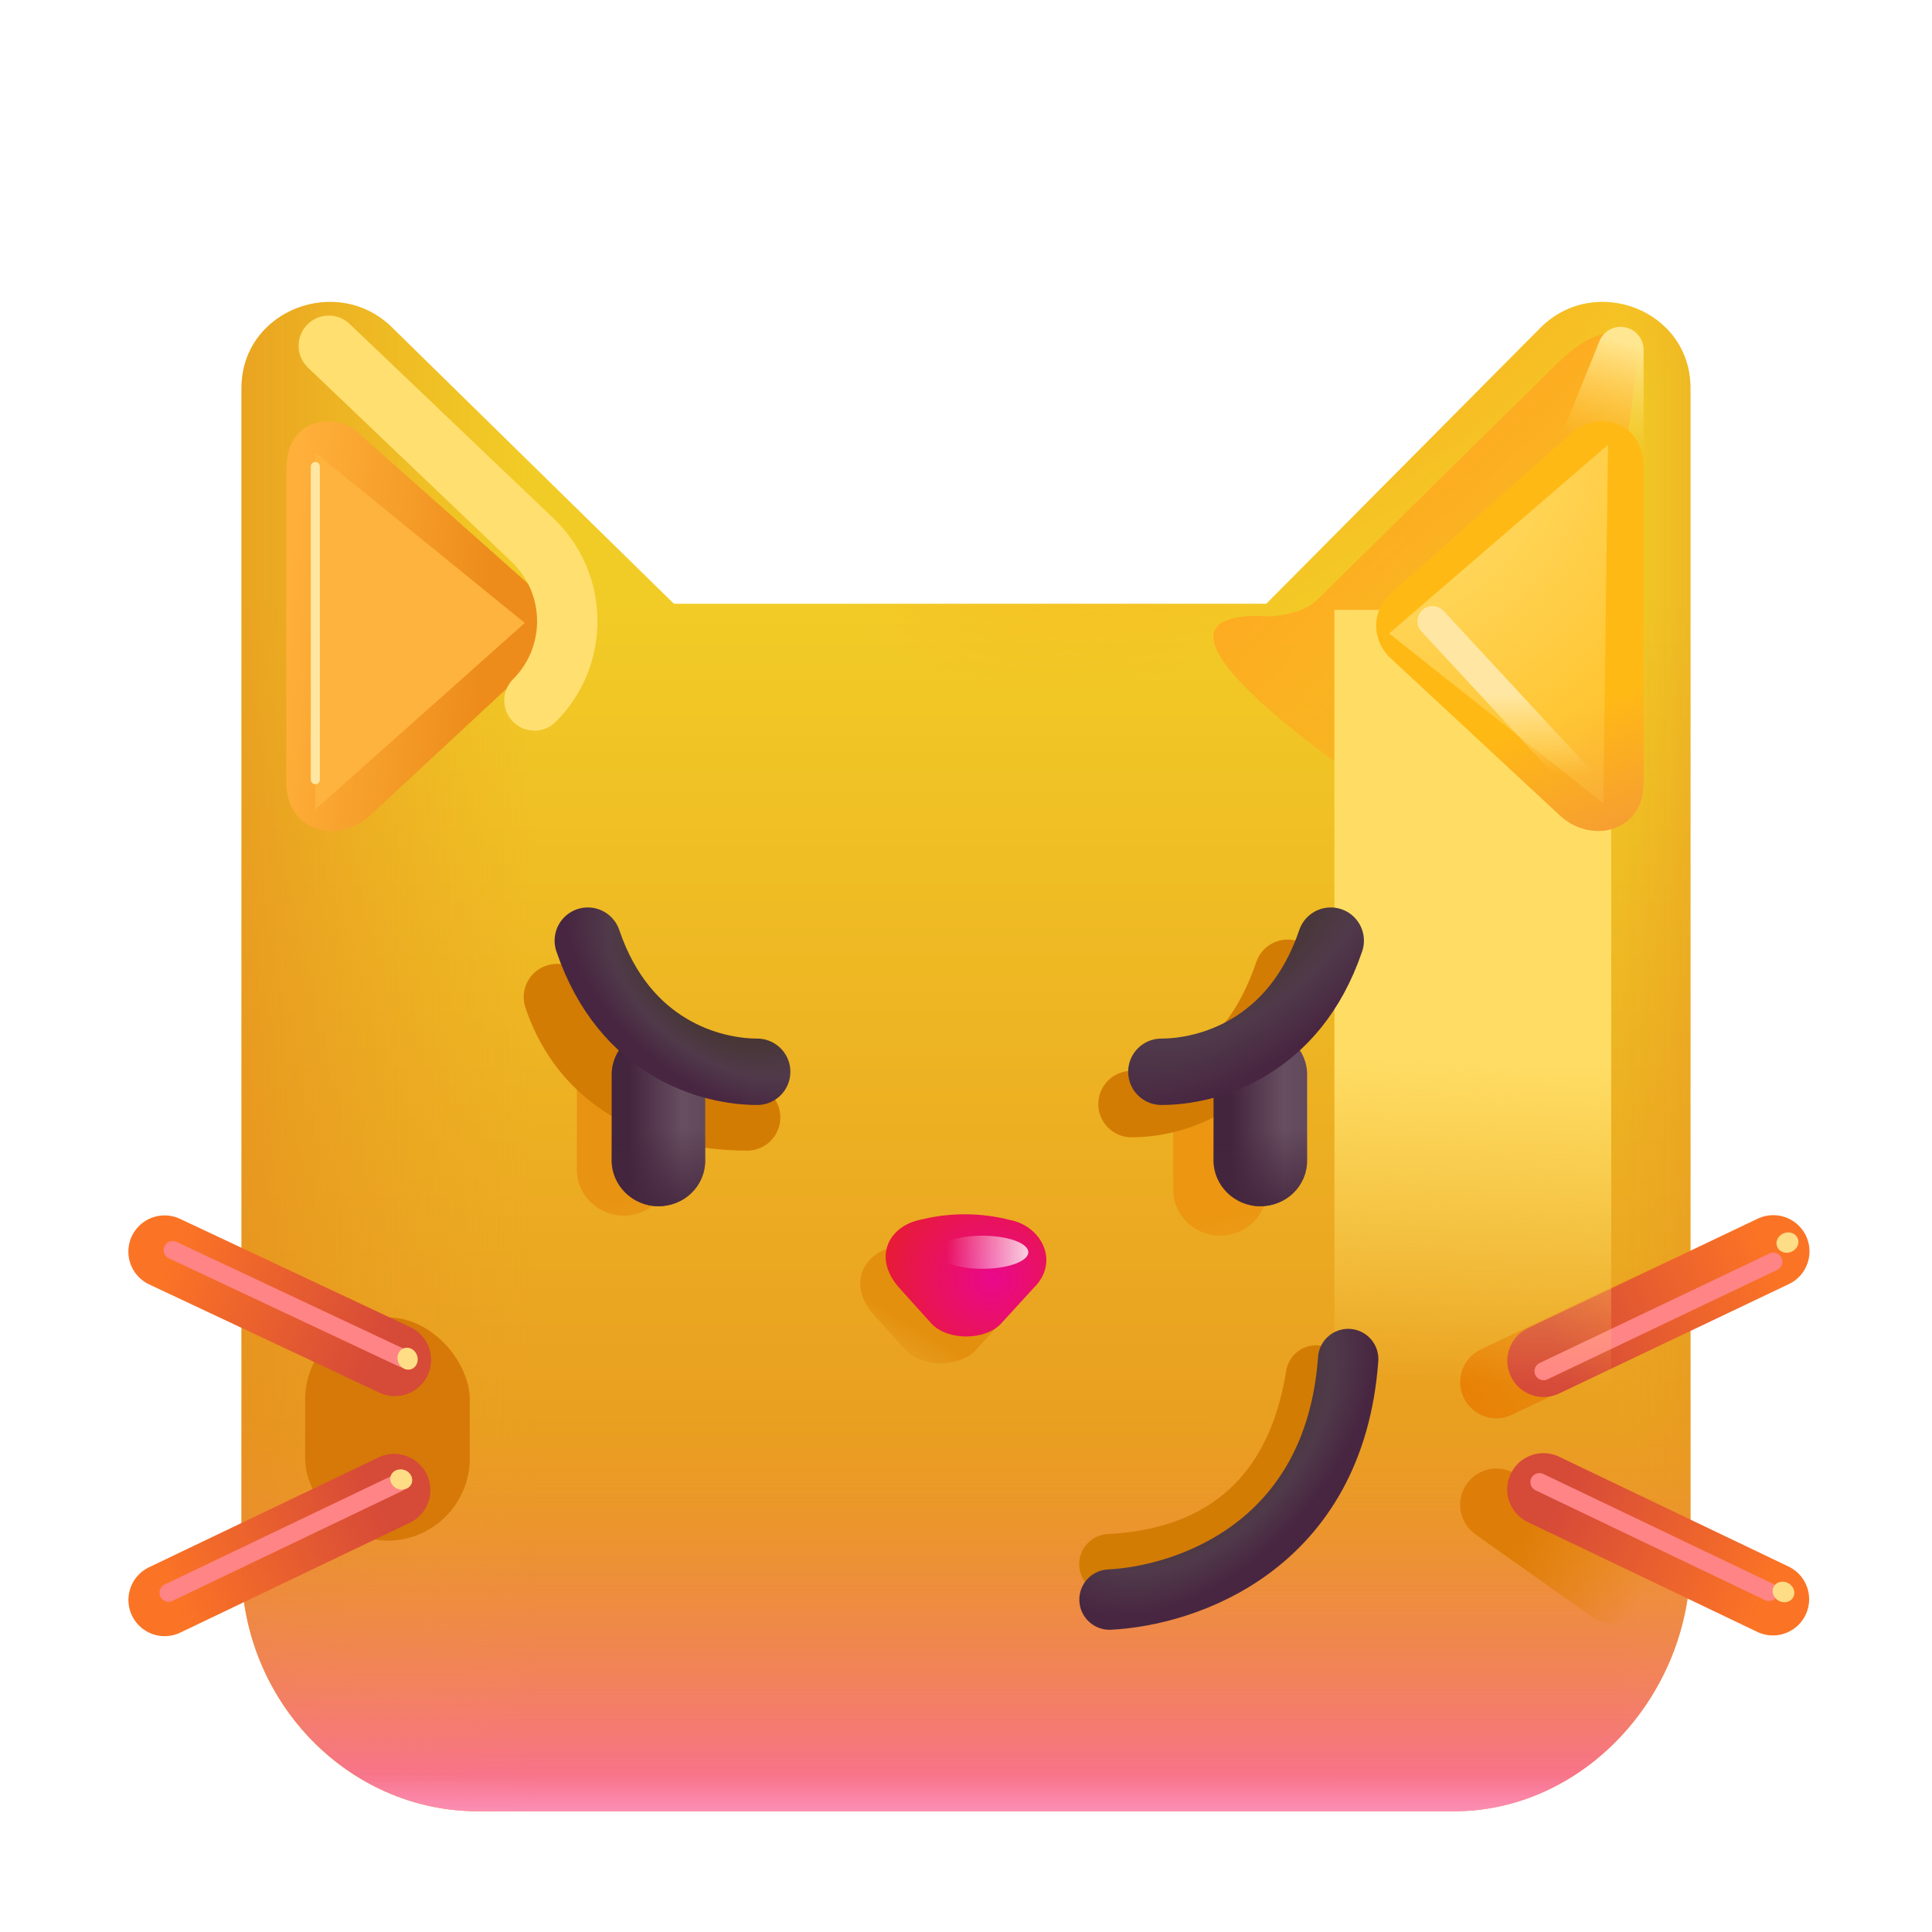<svg width="32" height="32" viewBox="0 0 32 32" fill="none" xmlns="http://www.w3.org/2000/svg">
<path d="M4 25.942C4 28.174 5.763 30 7.918 30H24.082C26.237 30 28 28.073 28 25.841V6.43C28 5.13 26.41 4.53 25.515 5.43L20.974 10H11.162L6.5 5.43C5.6 4.53 4 5.13 4 6.43V25.942Z" fill="url(#paint0_linear_6903_5229)"/>
<path d="M4 25.942C4 28.174 5.763 30 7.918 30H24.082C26.237 30 28 28.073 28 25.841V6.43C28 5.13 26.41 4.53 25.515 5.43L20.974 10H11.162L6.5 5.43C5.6 4.53 4 5.13 4 6.43V25.942Z" fill="url(#paint1_linear_6903_5229)"/>
<path d="M4 25.942C4 28.174 5.763 30 7.918 30H24.082C26.237 30 28 28.073 28 25.841V6.43C28 5.13 26.41 4.53 25.515 5.43L20.974 10H11.162L6.5 5.43C5.6 4.53 4 5.13 4 6.43V25.942Z" fill="url(#paint2_linear_6903_5229)"/>
<path d="M4 25.942C4 28.174 5.763 30 7.918 30H24.082C26.237 30 28 28.073 28 25.841V6.43C28 5.13 26.41 4.53 25.515 5.43L20.974 10H11.162L6.5 5.43C5.6 4.53 4 5.13 4 6.43V25.942Z" fill="url(#paint3_linear_6903_5229)"/>
<path d="M4 25.942C4 28.174 5.763 30 7.918 30H24.082C26.237 30 28 28.073 28 25.841V6.43C28 5.13 26.41 4.53 25.515 5.43L20.974 10H11.162L6.5 5.43C5.6 4.53 4 5.13 4 6.43V25.942Z" fill="url(#paint4_linear_6903_5229)"/>
<path d="M4 25.942C4 28.174 5.763 30 7.918 30H24.082C26.237 30 28 28.073 28 25.841V6.43C28 5.13 26.41 4.53 25.515 5.43L20.974 10H11.162L6.5 5.43C5.6 4.53 4 5.13 4 6.43V25.942Z" fill="url(#paint5_radial_6903_5229)"/>
<g filter="url(#filter0_f_6903_5229)">
<rect x="5.054" y="21.82" width="2.727" height="3.698" rx="1.363" fill="#D67908"/>
</g>
<g filter="url(#filter1_f_6903_5229)">
<path d="M20.751 10.201C17.767 10.308 25.977 15.154 25.977 15.154L27.102 6.092C27.157 5.631 26.738 5.138 25.852 5.961C25.852 5.961 22.026 9.729 21.839 9.913C21.652 10.097 21.431 10.162 21.137 10.201C20.988 10.22 20.901 10.195 20.751 10.201Z" fill="url(#paint6_linear_6903_5229)"/>
</g>
<path d="M6.133 13.503L8.933 10.903C9.253 10.603 9.253 10.123 8.933 9.833L5.918 7.156C5.535 6.82 4.743 6.93 4.743 7.763V12.963C4.743 13.797 5.623 13.983 6.133 13.503Z" fill="url(#paint7_linear_6903_5229)"/>
<g filter="url(#filter2_f_6903_5229)">
<path d="M26.491 5.652C26.549 5.508 26.688 5.414 26.843 5.414V5.414C27.053 5.414 27.223 5.584 27.223 5.794V8.039L25.805 7.352L26.491 5.652Z" fill="url(#paint8_linear_6903_5229)"/>
</g>
<g filter="url(#filter3_f_6903_5229)">
<path d="M5.446 5.727L8.821 8.946C9.575 9.665 9.589 10.865 8.852 11.602V11.602" stroke="#FFDF70" stroke-linecap="round"/>
</g>
<g filter="url(#filter4_f_6903_5229)">
<path d="M14.805 20.65L14.87 20.635C15.343 20.525 15.837 20.53 16.308 20.65V20.65C16.829 20.748 17.14 21.346 16.7 21.776L16.149 22.377C15.879 22.647 15.286 22.647 15.016 22.377L14.473 21.776C14.024 21.268 14.305 20.76 14.805 20.65Z" fill="url(#paint9_linear_6903_5229)"/>
</g>
<path d="M15.226 20.207L15.291 20.192C15.764 20.081 16.258 20.086 16.729 20.207V20.207C17.25 20.305 17.561 20.902 17.121 21.332L16.57 21.934C16.3 22.204 15.707 22.204 15.438 21.934L14.895 21.332C14.445 20.824 14.726 20.316 15.226 20.207Z" fill="url(#paint10_radial_6903_5229)"/>
<g filter="url(#filter5_f_6903_5229)">
<ellipse cx="16.27" cy="20.741" rx="0.762" ry="0.274" fill="url(#paint11_linear_6903_5229)"/>
</g>
<g filter="url(#filter6_f_6903_5229)">
<path d="M24.785 22.892L28.59 21.08" stroke="url(#paint12_linear_6903_5229)" stroke-width="1.2" stroke-miterlimit="10" stroke-linecap="round"/>
</g>
<g filter="url(#filter7_f_6903_5229)">
<path d="M24.785 24.924L26.712 26.289" stroke="url(#paint13_linear_6903_5229)" stroke-width="1.2" stroke-miterlimit="10" stroke-linecap="round"/>
</g>
<path d="M25.566 22.539L29.371 20.727" stroke="url(#paint14_linear_6903_5229)" stroke-width="1.2" stroke-miterlimit="10" stroke-linecap="round"/>
<g filter="url(#filter8_f_6903_5229)">
<path d="M25.566 22.711L29.371 20.898" stroke="#FF8485" stroke-width="0.3" stroke-miterlimit="10" stroke-linecap="round"/>
</g>
<g filter="url(#filter9_f_6903_5229)">
<ellipse cx="29.606" cy="20.581" rx="0.184" ry="0.166" transform="rotate(-22.745 29.606 20.581)" fill="#FFDD86"/>
</g>
<path d="M25.564 24.669L29.365 26.488" stroke="url(#paint15_linear_6903_5229)" stroke-width="1.2" stroke-miterlimit="10" stroke-linecap="round"/>
<g filter="url(#filter10_f_6903_5229)">
<path d="M25.498 24.549L29.3 26.368" stroke="#FF8485" stroke-width="0.3" stroke-miterlimit="10" stroke-linecap="round"/>
</g>
<g filter="url(#filter11_f_6903_5229)">
<ellipse cx="29.54" cy="26.368" rx="0.184" ry="0.166" transform="rotate(28.298 29.54 26.368)" fill="#FFDD86"/>
</g>
<path d="M6.528 24.681L2.727 26.5" stroke="url(#paint16_linear_6903_5229)" stroke-width="1.2" stroke-miterlimit="10" stroke-linecap="round"/>
<g filter="url(#filter12_f_6903_5229)">
<path d="M6.593 24.561L2.792 26.38" stroke="#FF8485" stroke-width="0.3" stroke-miterlimit="10" stroke-linecap="round"/>
</g>
<g filter="url(#filter13_f_6903_5229)">
<ellipse rx="0.184" ry="0.166" transform="matrix(-0.943 -0.333 -0.333 0.943 6.646 24.505)" fill="#FFDD86"/>
</g>
<path d="M6.54 22.524L2.726 20.731" stroke="url(#paint17_linear_6903_5229)" stroke-width="1.2" stroke-miterlimit="10" stroke-linecap="round"/>
<g filter="url(#filter14_f_6903_5229)">
<path d="M6.674 22.499L2.86 20.705" stroke="#FF8485" stroke-width="0.3" stroke-miterlimit="10" stroke-linecap="round"/>
</g>
<g filter="url(#filter15_f_6903_5229)">
<ellipse rx="0.184" ry="0.166" transform="matrix(-0.338 -0.941 -0.941 0.338 6.751 22.504)" fill="#FFDD86"/>
</g>
<g filter="url(#filter16_f_6903_5229)">
<path d="M20.207 20.467C19.782 20.467 19.432 20.124 19.432 19.707V18.286C19.432 17.87 19.782 17.526 20.207 17.526C20.632 17.526 20.982 17.87 20.982 18.286V19.707C20.982 20.136 20.632 20.467 20.207 20.467Z" fill="url(#paint18_linear_6903_5229)"/>
</g>
<g filter="url(#filter17_f_6903_5229)">
<path d="M10.33 20.135C9.905 20.135 9.555 19.792 9.555 19.375V17.954C9.555 17.538 9.905 17.194 10.33 17.194C10.755 17.194 11.105 17.538 11.105 17.954V19.375C11.105 19.804 10.755 20.135 10.33 20.135Z" fill="url(#paint19_linear_6903_5229)"/>
</g>
<g filter="url(#filter18_f_6903_5229)">
<circle cx="20.207" cy="17.764" r="0.236" fill="#775B70"/>
</g>
<g filter="url(#filter19_f_6903_5229)">
<circle cx="12.265" cy="17.764" r="0.236" fill="#775B70"/>
</g>
<g filter="url(#filter20_f_6903_5229)">
<rect x="22.102" y="10.102" width="4.585" height="14.186" fill="url(#paint20_linear_6903_5229)"/>
</g>
<path d="M25.833 13.503L23.033 10.903C22.713 10.603 22.713 10.123 23.033 9.833L26.048 7.156C26.43 6.82 27.223 6.93 27.223 7.763V12.963C27.223 13.797 26.343 13.983 25.833 13.503Z" fill="#FFB915"/>
<path d="M25.833 13.503L23.033 10.903C22.713 10.603 22.713 10.123 23.033 9.833L26.048 7.156C26.43 6.82 27.223 6.93 27.223 7.763V12.963C27.223 13.797 26.343 13.983 25.833 13.503Z" fill="url(#paint21_linear_6903_5229)"/>
<g filter="url(#filter21_f_6903_5229)">
<path d="M26.634 7.367L23.009 10.492L26.555 13.305L26.634 7.367Z" fill="url(#paint22_radial_6903_5229)"/>
</g>
<g filter="url(#filter22_f_6903_5229)">
<path d="M23.727 10.289L26.259 13.023" stroke="url(#paint23_linear_6903_5229)" stroke-width="0.5" stroke-linecap="round"/>
</g>
<g filter="url(#filter23_f_6903_5229)">
<path d="M5.223 7.499V13.407L8.692 10.318L5.223 7.499Z" fill="#FEB33E"/>
</g>
<g filter="url(#filter24_f_6903_5229)">
<path d="M5.223 7.727V12.914" stroke="#FFE7A3" stroke-width="0.15" stroke-linecap="round"/>
</g>
<g filter="url(#filter25_f_6903_5229)">
<path d="M18.741 18.287C19.499 18.287 20.719 17.909 21.328 16.112" stroke="#D37C04" stroke-width="1.1" stroke-linecap="round" stroke-linejoin="round"/>
</g>
<g filter="url(#filter26_f_6903_5229)">
<path d="M12.375 18.508C11.617 18.508 9.834 18.312 9.224 16.515" stroke="#D37C04" stroke-width="1.1" stroke-linecap="round" stroke-linejoin="round"/>
</g>
<path d="M10.906 19.979C10.481 19.979 10.131 19.636 10.131 19.22V17.798C10.131 17.382 10.481 17.039 10.906 17.039C11.331 17.039 11.681 17.382 11.681 17.798V19.22C11.681 19.648 11.331 19.979 10.906 19.979Z" fill="url(#paint24_linear_6903_5229)"/>
<path d="M10.906 19.979C10.481 19.979 10.131 19.636 10.131 19.22V17.798C10.131 17.382 10.481 17.039 10.906 17.039C11.331 17.039 11.681 17.382 11.681 17.798V19.22C11.681 19.648 11.331 19.979 10.906 19.979Z" fill="url(#paint25_linear_6903_5229)"/>
<path d="M20.875 19.979C20.45 19.979 20.1 19.636 20.1 19.22V17.798C20.1 17.382 20.45 17.039 20.875 17.039C21.3 17.039 21.65 17.382 21.65 17.798V19.22C21.65 19.648 21.3 19.979 20.875 19.979Z" fill="url(#paint26_linear_6903_5229)"/>
<path d="M20.875 19.979C20.45 19.979 20.1 19.636 20.1 19.22V17.798C20.1 17.382 20.45 17.039 20.875 17.039C21.3 17.039 21.65 17.382 21.65 17.798V19.22C21.65 19.648 21.3 19.979 20.875 19.979Z" fill="url(#paint27_linear_6903_5229)"/>
<path d="M19.236 17.752C19.994 17.752 21.432 17.377 22.041 15.58" stroke="url(#paint28_radial_6903_5229)" stroke-width="1.1" stroke-linecap="round" stroke-linejoin="round"/>
<path d="M12.541 17.752C11.783 17.752 10.346 17.377 9.736 15.58" stroke="url(#paint29_radial_6903_5229)" stroke-width="1.1" stroke-linecap="round" stroke-linejoin="round"/>
<g filter="url(#filter27_f_6903_5229)">
<path d="M18.375 25.908C19.63 25.846 21.391 25.315 21.797 22.783" stroke="#D37C04" stroke-linecap="round"/>
</g>
<path d="M18.377 26.494C19.632 26.432 22.104 25.627 22.33 22.51" stroke="url(#paint30_radial_6903_5229)" stroke-linecap="round"/>
<defs>
<filter id="filter0_f_6903_5229" x="3.554" y="20.32" width="5.727" height="6.698" filterUnits="userSpaceOnUse" color-interpolation-filters="sRGB">
<feFlood flood-opacity="0" result="BackgroundImageFix"/>
<feBlend mode="normal" in="SourceGraphic" in2="BackgroundImageFix" result="shape"/>
<feGaussianBlur stdDeviation="0.75" result="effect1_foregroundBlur_6903_5229"/>
</filter>
<filter id="filter1_f_6903_5229" x="19.098" y="4.519" width="9.009" height="11.636" filterUnits="userSpaceOnUse" color-interpolation-filters="sRGB">
<feFlood flood-opacity="0" result="BackgroundImageFix"/>
<feBlend mode="normal" in="SourceGraphic" in2="BackgroundImageFix" result="shape"/>
<feGaussianBlur stdDeviation="0.5" result="effect1_foregroundBlur_6903_5229"/>
</filter>
<filter id="filter2_f_6903_5229" x="24.805" y="4.414" width="3.417" height="4.625" filterUnits="userSpaceOnUse" color-interpolation-filters="sRGB">
<feFlood flood-opacity="0" result="BackgroundImageFix"/>
<feBlend mode="normal" in="SourceGraphic" in2="BackgroundImageFix" result="shape"/>
<feGaussianBlur stdDeviation="0.5" result="effect1_foregroundBlur_6903_5229"/>
</filter>
<filter id="filter3_f_6903_5229" x="2.946" y="3.227" width="8.95" height="10.729" filterUnits="userSpaceOnUse" color-interpolation-filters="sRGB">
<feFlood flood-opacity="0" result="BackgroundImageFix"/>
<feBlend mode="normal" in="SourceGraphic" in2="BackgroundImageFix" result="shape"/>
<feGaussianBlur stdDeviation="1" result="effect1_foregroundBlur_6903_5229"/>
</filter>
<filter id="filter4_f_6903_5229" x="13.748" y="20.056" width="3.661" height="3.024" filterUnits="userSpaceOnUse" color-interpolation-filters="sRGB">
<feFlood flood-opacity="0" result="BackgroundImageFix"/>
<feBlend mode="normal" in="SourceGraphic" in2="BackgroundImageFix" result="shape"/>
<feGaussianBlur stdDeviation="0.25" result="effect1_foregroundBlur_6903_5229"/>
</filter>
<filter id="filter5_f_6903_5229" x="14.909" y="19.867" width="2.723" height="1.748" filterUnits="userSpaceOnUse" color-interpolation-filters="sRGB">
<feFlood flood-opacity="0" result="BackgroundImageFix"/>
<feBlend mode="normal" in="SourceGraphic" in2="BackgroundImageFix" result="shape"/>
<feGaussianBlur stdDeviation="0.3" result="effect1_foregroundBlur_6903_5229"/>
</filter>
<filter id="filter6_f_6903_5229" x="23.685" y="19.98" width="6.005" height="4.013" filterUnits="userSpaceOnUse" color-interpolation-filters="sRGB">
<feFlood flood-opacity="0" result="BackgroundImageFix"/>
<feBlend mode="normal" in="SourceGraphic" in2="BackgroundImageFix" result="shape"/>
<feGaussianBlur stdDeviation="0.25" result="effect1_foregroundBlur_6903_5229"/>
</filter>
<filter id="filter7_f_6903_5229" x="23.685" y="23.823" width="4.127" height="3.566" filterUnits="userSpaceOnUse" color-interpolation-filters="sRGB">
<feFlood flood-opacity="0" result="BackgroundImageFix"/>
<feBlend mode="normal" in="SourceGraphic" in2="BackgroundImageFix" result="shape"/>
<feGaussianBlur stdDeviation="0.25" result="effect1_foregroundBlur_6903_5229"/>
</filter>
<filter id="filter8_f_6903_5229" x="24.916" y="20.248" width="5.105" height="3.113" filterUnits="userSpaceOnUse" color-interpolation-filters="sRGB">
<feFlood flood-opacity="0" result="BackgroundImageFix"/>
<feBlend mode="normal" in="SourceGraphic" in2="BackgroundImageFix" result="shape"/>
<feGaussianBlur stdDeviation="0.25" result="effect1_foregroundBlur_6903_5229"/>
</filter>
<filter id="filter9_f_6903_5229" x="28.924" y="19.912" width="1.363" height="1.337" filterUnits="userSpaceOnUse" color-interpolation-filters="sRGB">
<feFlood flood-opacity="0" result="BackgroundImageFix"/>
<feBlend mode="normal" in="SourceGraphic" in2="BackgroundImageFix" result="shape"/>
<feGaussianBlur stdDeviation="0.25" result="effect1_foregroundBlur_6903_5229"/>
</filter>
<filter id="filter10_f_6903_5229" x="24.848" y="23.899" width="5.102" height="3.119" filterUnits="userSpaceOnUse" color-interpolation-filters="sRGB">
<feFlood flood-opacity="0" result="BackgroundImageFix"/>
<feBlend mode="normal" in="SourceGraphic" in2="BackgroundImageFix" result="shape"/>
<feGaussianBlur stdDeviation="0.25" result="effect1_foregroundBlur_6903_5229"/>
</filter>
<filter id="filter11_f_6903_5229" x="28.86" y="25.698" width="1.36" height="1.34" filterUnits="userSpaceOnUse" color-interpolation-filters="sRGB">
<feFlood flood-opacity="0" result="BackgroundImageFix"/>
<feBlend mode="normal" in="SourceGraphic" in2="BackgroundImageFix" result="shape"/>
<feGaussianBlur stdDeviation="0.25" result="effect1_foregroundBlur_6903_5229"/>
</filter>
<filter id="filter12_f_6903_5229" x="2.142" y="23.911" width="5.102" height="3.119" filterUnits="userSpaceOnUse" color-interpolation-filters="sRGB">
<feFlood flood-opacity="0" result="BackgroundImageFix"/>
<feBlend mode="normal" in="SourceGraphic" in2="BackgroundImageFix" result="shape"/>
<feGaussianBlur stdDeviation="0.25" result="effect1_foregroundBlur_6903_5229"/>
</filter>
<filter id="filter13_f_6903_5229" x="5.964" y="23.837" width="1.364" height="1.336" filterUnits="userSpaceOnUse" color-interpolation-filters="sRGB">
<feFlood flood-opacity="0" result="BackgroundImageFix"/>
<feBlend mode="normal" in="SourceGraphic" in2="BackgroundImageFix" result="shape"/>
<feGaussianBlur stdDeviation="0.25" result="effect1_foregroundBlur_6903_5229"/>
</filter>
<filter id="filter14_f_6903_5229" x="2.21" y="20.055" width="5.114" height="3.094" filterUnits="userSpaceOnUse" color-interpolation-filters="sRGB">
<feFlood flood-opacity="0" result="BackgroundImageFix"/>
<feBlend mode="normal" in="SourceGraphic" in2="BackgroundImageFix" result="shape"/>
<feGaussianBlur stdDeviation="0.25" result="effect1_foregroundBlur_6903_5229"/>
</filter>
<filter id="filter15_f_6903_5229" x="6.083" y="21.823" width="1.336" height="1.364" filterUnits="userSpaceOnUse" color-interpolation-filters="sRGB">
<feFlood flood-opacity="0" result="BackgroundImageFix"/>
<feBlend mode="normal" in="SourceGraphic" in2="BackgroundImageFix" result="shape"/>
<feGaussianBlur stdDeviation="0.25" result="effect1_foregroundBlur_6903_5229"/>
</filter>
<filter id="filter16_f_6903_5229" x="18.932" y="17.026" width="2.551" height="3.941" filterUnits="userSpaceOnUse" color-interpolation-filters="sRGB">
<feFlood flood-opacity="0" result="BackgroundImageFix"/>
<feBlend mode="normal" in="SourceGraphic" in2="BackgroundImageFix" result="shape"/>
<feGaussianBlur stdDeviation="0.25" result="effect1_foregroundBlur_6903_5229"/>
</filter>
<filter id="filter17_f_6903_5229" x="9.055" y="16.694" width="2.551" height="3.941" filterUnits="userSpaceOnUse" color-interpolation-filters="sRGB">
<feFlood flood-opacity="0" result="BackgroundImageFix"/>
<feBlend mode="normal" in="SourceGraphic" in2="BackgroundImageFix" result="shape"/>
<feGaussianBlur stdDeviation="0.25" result="effect1_foregroundBlur_6903_5229"/>
</filter>
<filter id="filter18_f_6903_5229" x="19.471" y="17.027" width="1.472" height="1.472" filterUnits="userSpaceOnUse" color-interpolation-filters="sRGB">
<feFlood flood-opacity="0" result="BackgroundImageFix"/>
<feBlend mode="normal" in="SourceGraphic" in2="BackgroundImageFix" result="shape"/>
<feGaussianBlur stdDeviation="0.25" result="effect1_foregroundBlur_6903_5229"/>
</filter>
<filter id="filter19_f_6903_5229" x="11.529" y="17.027" width="1.472" height="1.472" filterUnits="userSpaceOnUse" color-interpolation-filters="sRGB">
<feFlood flood-opacity="0" result="BackgroundImageFix"/>
<feBlend mode="normal" in="SourceGraphic" in2="BackgroundImageFix" result="shape"/>
<feGaussianBlur stdDeviation="0.25" result="effect1_foregroundBlur_6903_5229"/>
</filter>
<filter id="filter20_f_6903_5229" x="18.102" y="6.102" width="12.585" height="22.186" filterUnits="userSpaceOnUse" color-interpolation-filters="sRGB">
<feFlood flood-opacity="0" result="BackgroundImageFix"/>
<feBlend mode="normal" in="SourceGraphic" in2="BackgroundImageFix" result="shape"/>
<feGaussianBlur stdDeviation="2" result="effect1_foregroundBlur_6903_5229"/>
</filter>
<filter id="filter21_f_6903_5229" x="22.409" y="6.767" width="4.825" height="7.138" filterUnits="userSpaceOnUse" color-interpolation-filters="sRGB">
<feFlood flood-opacity="0" result="BackgroundImageFix"/>
<feBlend mode="normal" in="SourceGraphic" in2="BackgroundImageFix" result="shape"/>
<feGaussianBlur stdDeviation="0.3" result="effect1_foregroundBlur_6903_5229"/>
</filter>
<filter id="filter22_f_6903_5229" x="22.727" y="9.289" width="4.531" height="4.734" filterUnits="userSpaceOnUse" color-interpolation-filters="sRGB">
<feFlood flood-opacity="0" result="BackgroundImageFix"/>
<feBlend mode="normal" in="SourceGraphic" in2="BackgroundImageFix" result="shape"/>
<feGaussianBlur stdDeviation="0.375" result="effect1_foregroundBlur_6903_5229"/>
</filter>
<filter id="filter23_f_6903_5229" x="4.723" y="6.999" width="4.469" height="6.908" filterUnits="userSpaceOnUse" color-interpolation-filters="sRGB">
<feFlood flood-opacity="0" result="BackgroundImageFix"/>
<feBlend mode="normal" in="SourceGraphic" in2="BackgroundImageFix" result="shape"/>
<feGaussianBlur stdDeviation="0.25" result="effect1_foregroundBlur_6903_5229"/>
</filter>
<filter id="filter24_f_6903_5229" x="4.648" y="7.152" width="1.15" height="6.338" filterUnits="userSpaceOnUse" color-interpolation-filters="sRGB">
<feFlood flood-opacity="0" result="BackgroundImageFix"/>
<feBlend mode="normal" in="SourceGraphic" in2="BackgroundImageFix" result="shape"/>
<feGaussianBlur stdDeviation="0.25" result="effect1_foregroundBlur_6903_5229"/>
</filter>
<filter id="filter25_f_6903_5229" x="17.291" y="14.662" width="5.487" height="5.075" filterUnits="userSpaceOnUse" color-interpolation-filters="sRGB">
<feFlood flood-opacity="0" result="BackgroundImageFix"/>
<feBlend mode="normal" in="SourceGraphic" in2="BackgroundImageFix" result="shape"/>
<feGaussianBlur stdDeviation="0.45" result="effect1_foregroundBlur_6903_5229"/>
</filter>
<filter id="filter26_f_6903_5229" x="6.674" y="13.965" width="8.251" height="7.093" filterUnits="userSpaceOnUse" color-interpolation-filters="sRGB">
<feFlood flood-opacity="0" result="BackgroundImageFix"/>
<feBlend mode="normal" in="SourceGraphic" in2="BackgroundImageFix" result="shape"/>
<feGaussianBlur stdDeviation="1" result="effect1_foregroundBlur_6903_5229"/>
</filter>
<filter id="filter27_f_6903_5229" x="17.125" y="21.533" width="5.922" height="5.625" filterUnits="userSpaceOnUse" color-interpolation-filters="sRGB">
<feFlood flood-opacity="0" result="BackgroundImageFix"/>
<feBlend mode="normal" in="SourceGraphic" in2="BackgroundImageFix" result="shape"/>
<feGaussianBlur stdDeviation="0.375" result="effect1_foregroundBlur_6903_5229"/>
</filter>
<linearGradient id="paint0_linear_6903_5229" x1="7.907" y1="1.35" x2="7.907" y2="30.99" gradientUnits="userSpaceOnUse">
<stop offset="0.288" stop-color="#F2CC26"/>
<stop offset="0.762" stop-color="#E99E20"/>
<stop offset="0.993" stop-color="#E3821D"/>
<stop offset="1" stop-color="#E3801D"/>
</linearGradient>
<linearGradient id="paint1_linear_6903_5229" x1="8.831" y1="12.033" x2="1.17" y2="12.033" gradientUnits="userSpaceOnUse">
<stop stop-color="#E99E20" stop-opacity="0"/>
<stop offset="0.993" stop-color="#E3821D"/>
<stop offset="1" stop-color="#E3801D"/>
</linearGradient>
<linearGradient id="paint2_linear_6903_5229" x1="26.791" y1="12.033" x2="30.245" y2="12.033" gradientUnits="userSpaceOnUse">
<stop stop-color="#E99E20" stop-opacity="0"/>
<stop offset="0.993" stop-color="#E3821D"/>
<stop offset="1" stop-color="#E3801D"/>
</linearGradient>
<linearGradient id="paint3_linear_6903_5229" x1="16.001" y1="-1.595" x2="16" y2="30.99" gradientUnits="userSpaceOnUse">
<stop offset="0.771" stop-color="#F59639" stop-opacity="0"/>
<stop offset="1" stop-color="#FF63C4"/>
</linearGradient>
<linearGradient id="paint4_linear_6903_5229" x1="16" y1="11.252" x2="16" y2="32.475" gradientUnits="userSpaceOnUse">
<stop offset="0.854" stop-color="white" stop-opacity="0"/>
<stop offset="0.985" stop-color="white"/>
</linearGradient>
<radialGradient id="paint5_radial_6903_5229" cx="0" cy="0" r="1" gradientUnits="userSpaceOnUse" gradientTransform="translate(22.175 4.477) rotate(55.455) scale(5.371 10.671)">
<stop stop-color="#FFA720"/>
<stop offset="0.921" stop-color="#FFA720" stop-opacity="0"/>
</radialGradient>
<linearGradient id="paint6_linear_6903_5229" x1="21.908" y1="6.852" x2="28.165" y2="13.695" gradientUnits="userSpaceOnUse">
<stop stop-color="#FFA720"/>
<stop offset="1" stop-color="#FFA720" stop-opacity="0"/>
</linearGradient>
<linearGradient id="paint7_linear_6903_5229" x1="10.602" y1="10.617" x2="4.743" y2="10.07" gradientUnits="userSpaceOnUse">
<stop offset="0.437" stop-color="#ED8C1B"/>
<stop offset="1" stop-color="#FFB03A"/>
</linearGradient>
<linearGradient id="paint8_linear_6903_5229" x1="27.04" y1="4.961" x2="26.444" y2="7.302" gradientUnits="userSpaceOnUse">
<stop offset="0.286" stop-color="#FFE792"/>
<stop offset="1" stop-color="#FFDD65" stop-opacity="0"/>
</linearGradient>
<linearGradient id="paint9_linear_6903_5229" x1="15.751" y1="22.351" x2="15.079" y2="23.445" gradientUnits="userSpaceOnUse">
<stop stop-color="#E3900E"/>
<stop offset="1" stop-color="#EA9D26" stop-opacity="0"/>
</linearGradient>
<radialGradient id="paint10_radial_6903_5229" cx="0" cy="0" r="1" gradientUnits="userSpaceOnUse" gradientTransform="translate(16.446 21.18) rotate(-153.246) scale(2.117 2.13)">
<stop stop-color="#EA088B"/>
<stop offset="1" stop-color="#E61E27"/>
</radialGradient>
<linearGradient id="paint11_linear_6903_5229" x1="17.204" y1="20.741" x2="15.68" y2="20.741" gradientUnits="userSpaceOnUse">
<stop stop-color="white" stop-opacity="0.9"/>
<stop offset="1" stop-color="white" stop-opacity="0"/>
</linearGradient>
<linearGradient id="paint12_linear_6903_5229" x1="24.29" y1="23.236" x2="28.024" y2="21.32" gradientUnits="userSpaceOnUse">
<stop stop-color="#E88105"/>
<stop offset="1" stop-color="#E37D02" stop-opacity="0"/>
</linearGradient>
<linearGradient id="paint13_linear_6903_5229" x1="24.29" y1="24.58" x2="28.024" y2="26.495" gradientUnits="userSpaceOnUse">
<stop offset="0.286" stop-color="#DE7D07"/>
<stop offset="0.818" stop-color="#E37D02" stop-opacity="0"/>
</linearGradient>
<linearGradient id="paint14_linear_6903_5229" x1="25.29" y1="22.945" x2="29.371" y2="21.008" gradientUnits="userSpaceOnUse">
<stop offset="0.156" stop-color="#D64A38"/>
<stop offset="1" stop-color="#FB7425"/>
</linearGradient>
<linearGradient id="paint15_linear_6903_5229" x1="25.074" y1="24.71" x2="29.146" y2="26.665" gradientUnits="userSpaceOnUse">
<stop offset="0.156" stop-color="#D64A38"/>
<stop offset="1" stop-color="#FB7425"/>
</linearGradient>
<linearGradient id="paint16_linear_6903_5229" x1="7.018" y1="24.721" x2="2.945" y2="26.677" gradientUnits="userSpaceOnUse">
<stop offset="0.156" stop-color="#D64A38"/>
<stop offset="1" stop-color="#FB7425"/>
</linearGradient>
<linearGradient id="paint17_linear_6903_5229" x1="6.818" y1="22.929" x2="2.728" y2="21.012" gradientUnits="userSpaceOnUse">
<stop offset="0.156" stop-color="#D64A38"/>
<stop offset="1" stop-color="#FB7425"/>
</linearGradient>
<linearGradient id="paint18_linear_6903_5229" x1="21.464" y1="19.679" x2="22.464" y2="23.14" gradientUnits="userSpaceOnUse">
<stop stop-color="#EC9611"/>
<stop offset="1" stop-color="#EA9D26" stop-opacity="0"/>
</linearGradient>
<linearGradient id="paint19_linear_6903_5229" x1="11.587" y1="19.346" x2="12.587" y2="22.808" gradientUnits="userSpaceOnUse">
<stop stop-color="#E89311"/>
<stop offset="1" stop-color="#EA9D26" stop-opacity="0"/>
</linearGradient>
<linearGradient id="paint20_linear_6903_5229" x1="23.352" y1="10.838" x2="22.956" y2="22.889" gradientUnits="userSpaceOnUse">
<stop offset="0.548" stop-color="#FFDD65"/>
<stop offset="1" stop-color="#FFDD65" stop-opacity="0"/>
</linearGradient>
<linearGradient id="paint21_linear_6903_5229" x1="26.54" y1="15.508" x2="25.29" y2="12.039" gradientUnits="userSpaceOnUse">
<stop stop-color="#EF8A47"/>
<stop offset="1" stop-color="#EF8A47" stop-opacity="0"/>
</linearGradient>
<radialGradient id="paint22_radial_6903_5229" cx="0" cy="0" r="1" gradientUnits="userSpaceOnUse" gradientTransform="translate(22.868 7.773) rotate(55.739) scale(7.827 9.384)">
<stop stop-color="#FFDF70"/>
<stop offset="1" stop-color="#FFDF70" stop-opacity="0"/>
</radialGradient>
<linearGradient id="paint23_linear_6903_5229" x1="25.055" y1="10.477" x2="25.055" y2="12.82" gradientUnits="userSpaceOnUse">
<stop offset="0.432" stop-color="#FFE7A3"/>
<stop offset="1" stop-color="#FFDF83" stop-opacity="0"/>
</linearGradient>
<linearGradient id="paint24_linear_6903_5229" x1="13.835" y1="18.104" x2="9.366" y2="18.104" gradientUnits="userSpaceOnUse">
<stop stop-color="#432A3D"/>
<stop offset="0.568" stop-color="#684E61"/>
<stop offset="0.766" stop-color="#43253D"/>
</linearGradient>
<linearGradient id="paint25_linear_6903_5229" x1="11.257" y1="17.948" x2="11.257" y2="20.245" gradientUnits="userSpaceOnUse">
<stop offset="0.327" stop-color="#43253D" stop-opacity="0"/>
<stop offset="1" stop-color="#43253D"/>
</linearGradient>
<linearGradient id="paint26_linear_6903_5229" x1="23.803" y1="18.104" x2="19.335" y2="18.104" gradientUnits="userSpaceOnUse">
<stop stop-color="#432A3D"/>
<stop offset="0.568" stop-color="#684E61"/>
<stop offset="0.766" stop-color="#43253D"/>
</linearGradient>
<linearGradient id="paint27_linear_6903_5229" x1="21.225" y1="17.948" x2="21.225" y2="20.245" gradientUnits="userSpaceOnUse">
<stop offset="0.327" stop-color="#43253D" stop-opacity="0"/>
<stop offset="1" stop-color="#43253D"/>
</linearGradient>
<radialGradient id="paint28_radial_6903_5229" cx="0" cy="0" r="1" gradientUnits="userSpaceOnUse" gradientTransform="translate(20.672 15.612) rotate(52.207) scale(3.875 8.548)">
<stop offset="0.117" stop-color="#483637"/>
<stop offset="0.276" stop-color="#503A4A"/>
<stop offset="0.479" stop-color="#482641"/>
<stop offset="0.479" stop-color="#482641"/>
</radialGradient>
<radialGradient id="paint29_radial_6903_5229" cx="0" cy="0" r="1" gradientUnits="userSpaceOnUse" gradientTransform="translate(11.836 16.264) rotate(128.706) scale(4.21 7.458)">
<stop offset="0.177" stop-color="#483637"/>
<stop offset="0.276" stop-color="#503A4A"/>
<stop offset="0.385" stop-color="#482641"/>
</radialGradient>
<radialGradient id="paint30_radial_6903_5229" cx="0" cy="0" r="1" gradientUnits="userSpaceOnUse" gradientTransform="translate(19.938 23.721) rotate(-49.036) scale(9.104 5.374)">
<stop offset="0.189" stop-color="#483637"/>
<stop offset="0.298" stop-color="#503A4A"/>
<stop offset="0.395" stop-color="#482641"/>
</radialGradient>
</defs>
</svg>

